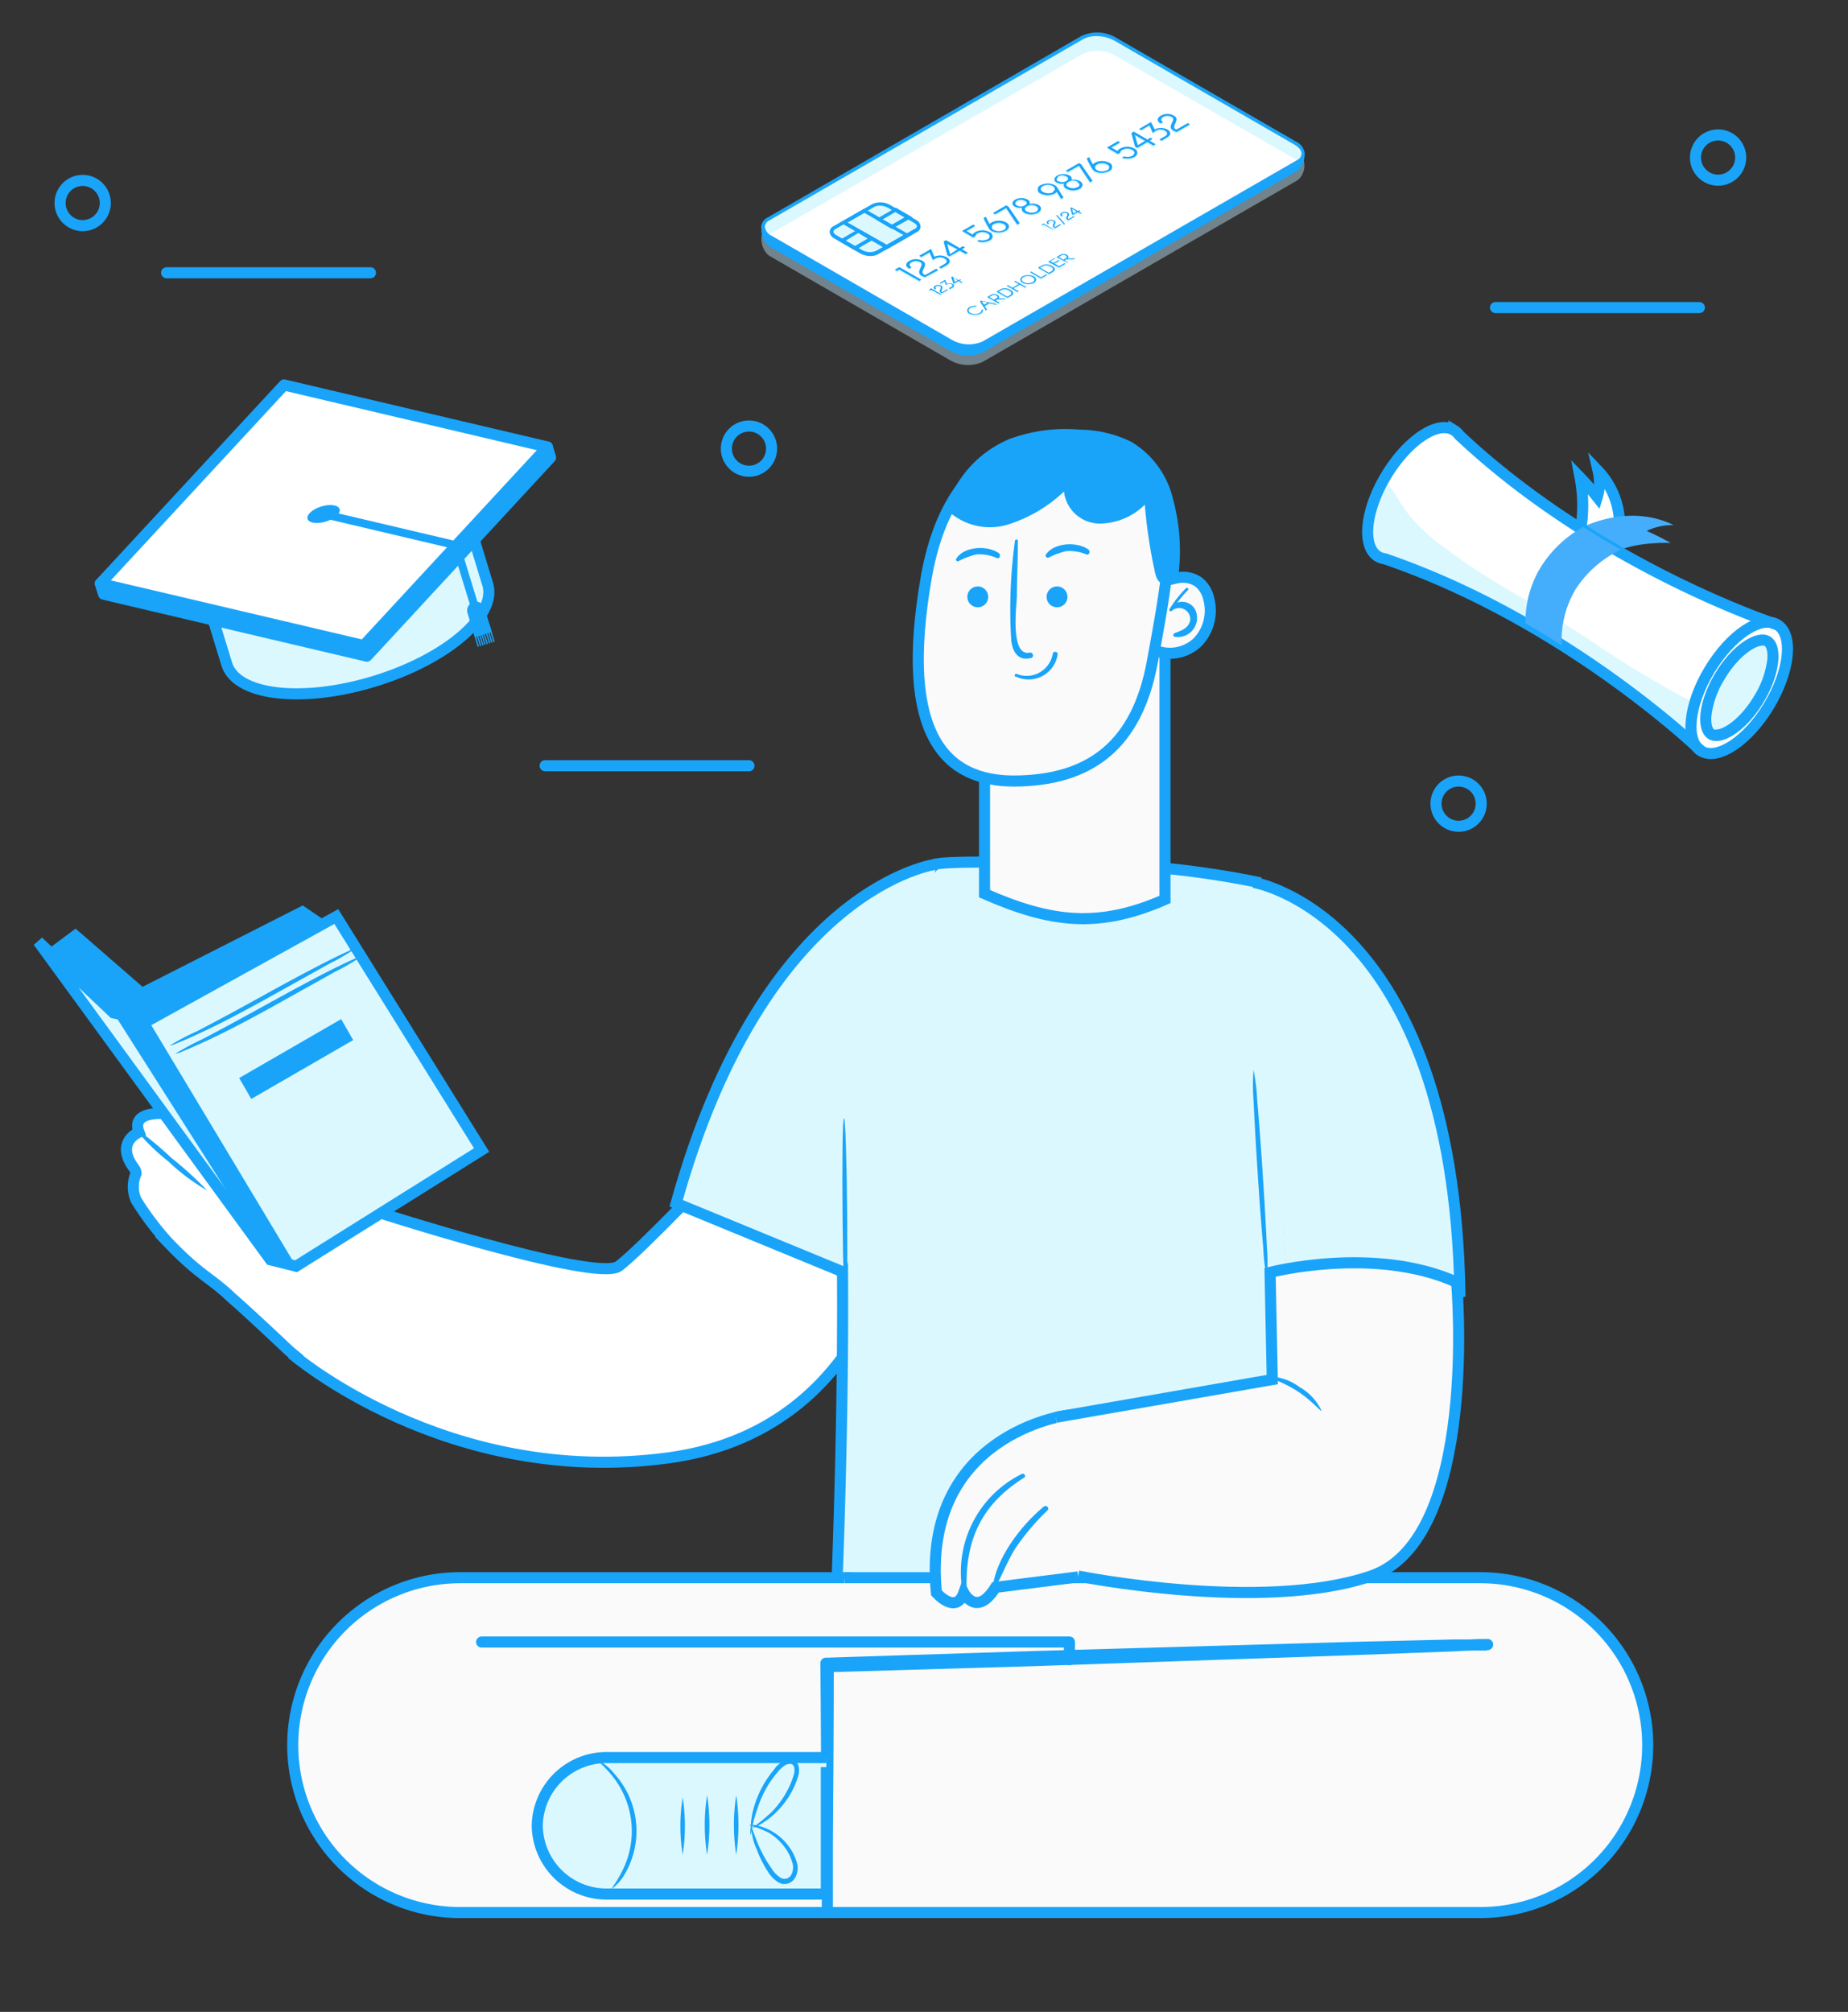 <svg xmlns="http://www.w3.org/2000/svg" viewBox="0 0 166.72 181.45"><rect x="0" y="0" width="166.72" height="181.45" fill="#333333" stroke="none"/><defs><style>.cls-1,.cls-7,.cls-9{fill:#fff;}.cls-1,.cls-11,.cls-3,.cls-4,.cls-5,.cls-6,.cls-7{stroke:#19a4f9;}.cls-1,.cls-11,.cls-3,.cls-4{stroke-miterlimit:10;}.cls-2,.cls-5{fill:#19a4f9;}.cls-10,.cls-3{fill:#dcf8ff;}.cls-4{fill:#fafafa;}.cls-5,.cls-6,.cls-7{stroke-linecap:round;stroke-linejoin:round;}.cls-11,.cls-6{fill:none;}.cls-8{fill:#44aefc;}.cls-12{fill:#a7c8d8;opacity:0.54;}</style></defs><title>graphic new</title><g id="Layer_1" data-name="Layer 1"><path class="cls-1" d="M33.06,109s20.71,6.74,22.77,5.19,9.76-9.68,9.76-9.68l16.08,2.71s-1.35,21.54-21.35,24.26-34-9.39-34-9.39"/><path class="cls-1" d="M27.05,122.63l-.95-.79h0c-4.24-4-5.23-4.82-5.23-4.82-1.92-1.84-2.8-1.92-5.74-5a25.61,25.61,0,0,1-2.86-3.8,3,3,0,0,1,0-2.37c0-.11,0-.27-.19-.51-1.74-2.35.46-3.23.46-3.23-.82-2.13,2.76-1.64,2.76-1.64s-1.6-2.37,1-1.83,9.82,5,9.82,5c.46-2.89,2.82-2.81,2.82-2.81h0a12.5,12.5,0,0,0-.07,3.52c.21,1,1,2.3,3.29,3.56L35,109"/><path class="cls-2" d="M15.17,100.5c1.5,1.73,3.6,3.09,5.32,4.59.2.17.49-.11.29-.28a41.18,41.18,0,0,0-5.46-4.5c-.12-.07-.23.09-.15.19Z"/><path class="cls-2" d="M26.21,103.28c.06,0,0,.36,0,.93a21.8,21.8,0,0,0,.27,2.25l0,.22H26a3.72,3.72,0,0,0-2.12.91c-.47.39-.67.73-.73.7s.07-.43.52-.92a3.63,3.63,0,0,1,2.3-1.11h.28l-.21.23a10.79,10.79,0,0,1-.13-2.31C26,103.6,26.16,103.26,26.21,103.28Z"/><path class="cls-2" d="M18.68,107.36a18.43,18.43,0,0,1-3.5-2.62,18.77,18.77,0,0,1-3.1-3.08,28.91,28.91,0,0,1,3.37,2.76A31,31,0,0,1,18.68,107.36Z"/><polygon class="cls-2" points="4.35 85.59 6.82 83.75 12.86 89 27.31 81.66 29.49 83.14 15.34 92.25 11.16 92.25 4.35 85.59"/><polygon class="cls-3" points="3.45 84.92 24.4 113.62 26.71 114.2 43.45 103.72 30.34 82.66 13.39 92.03 10.24 91.35 3.45 84.92"/><polygon class="cls-2" points="10.24 91.35 24.4 113.62 26.71 114.2 13.39 92.03 10.24 91.35"/><path class="cls-2" d="M32.14,85.5a20.84,20.84,0,0,1-2.4,1.4l-5.86,3.26c-2.29,1.27-4.4,2.36-6,3.09-.78.36-1.41.64-1.86.81a2.49,2.49,0,0,1-.71.24A21.16,21.16,0,0,1,17.78,93c1.53-.79,3.61-1.91,5.9-3.18s4.39-2.39,5.92-3.16c.77-.39,1.4-.69,1.84-.88A2.54,2.54,0,0,1,32.14,85.5Z"/><path class="cls-2" d="M32.63,86.24a19.17,19.17,0,0,1-2.4,1.4l-5.86,3.27c-2.3,1.27-4.41,2.36-6,3.08-.78.36-1.42.64-1.87.82a3,3,0,0,1-.71.24,23.25,23.25,0,0,1,2.45-1.32c1.52-.79,3.6-1.92,5.9-3.19s4.38-2.39,5.92-3.16c.77-.38,1.4-.68,1.84-.87A2.87,2.87,0,0,1,32.63,86.24Z"/><rect class="cls-2" x="21.41" y="94.43" width="10.62" height="2.18" transform="translate(-44.18 26.15) rotate(-30)"/><path class="cls-3" d="M99,77.93s-12.87-.41-14.53,0S75.82,96.45,76,113.73c.15,16.18-.67,33.31-.67,33.31h43.93l-5.54-67.42A83.24,83.24,0,0,0,99,77.93Z"/><path class="cls-3" d="M113.09,79.58s18,2.89,18.62,37c0,0-1,.36-15.43.4"/><path class="cls-3" d="M84.5,77.93S69,79.83,61,108.52l15.26,6.28"/><path class="cls-2" d="M113.09,96.49a17.84,17.84,0,0,1,.33,2.75c.15,1.7.33,4.06.5,6.65s.3,5,.38,6.66a18.05,18.05,0,0,1,0,2.77,17.33,17.33,0,0,1-.33-2.74c-.15-1.7-.33-4.06-.5-6.66s-.3-5-.38-6.66A18.09,18.09,0,0,1,113.09,96.49Z"/><path class="cls-2" d="M76.29,118.47c-.11,0-.24-4-.28-8.81s0-8.81.13-8.81.25,3.94.29,8.8S76.41,118.46,76.29,118.47Z"/><path class="cls-4" d="M76.89,142.29H41.52a15.1,15.1,0,0,0-15.11,15.1h0a15.1,15.1,0,0,0,15.11,15.1H98.85"/><path class="cls-4" d="M76.22,142.29h57.33a15.1,15.1,0,0,1,15.1,15.1h0a15.1,15.1,0,0,1-15.1,15.1h-59"/><path class="cls-5" d="M134.21,148.32l-.21,0-.62,0-2.38.12-8.79.33-29,1-18.67.55.18-.19c0,6.63-.06,12.21-.08,16.16l0,4.56c0,.51,0,.91,0,1.21a2.18,2.18,0,0,1,0,.41,2.18,2.18,0,0,1,0-.41c0-.3,0-.7,0-1.21,0-1.08,0-2.62-.06-4.56,0-3.95,0-9.53-.07-16.16V150h.18l18.66-.6,29-.83,8.79-.21,2.39,0H134C134.14,148.3,134.21,148.31,134.21,148.32Z"/><path class="cls-3" d="M74.55,158.51H54.8a6.25,6.25,0,0,0-6.33,6.15h0a6.25,6.25,0,0,0,6.33,6.16H74.55V159.37"/><path class="cls-2" d="M55.21,170.34c-.06-.05.44-.6.95-1.65a7.91,7.91,0,0,0-.94-8.54c-.73-.91-1.34-1.34-1.3-1.4A4.34,4.34,0,0,1,55.45,160a7.68,7.68,0,0,1,1,8.87A4.53,4.53,0,0,1,55.21,170.34Z"/><path class="cls-2" d="M61.59,167.27a15.89,15.89,0,0,1,0-5.15,16.68,16.68,0,0,1,0,5.15Z"/><path class="cls-2" d="M63.79,167.27a17.21,17.21,0,0,1,0-5.36,17.21,17.21,0,0,1,0,5.36Z"/><path class="cls-2" d="M66.42,167.27a17.21,17.21,0,0,1,0-5.36,18.06,18.06,0,0,1,0,5.36Z"/><path class="cls-2" d="M67.72,165.48s-.06-.22,0-.63a7.7,7.7,0,0,1,.25-1.69,9.29,9.29,0,0,1,1-2.36,9.66,9.66,0,0,1,.88-1.23,2,2,0,0,1,1.47-.9.85.85,0,0,1,.74.67,1.84,1.84,0,0,1-.06.88,7.75,7.75,0,0,1-.59,1.4,8.09,8.09,0,0,1-1.57,2,7.25,7.25,0,0,1-1.39,1,1.46,1.46,0,0,1-.58.24,19.43,19.43,0,0,0,1.76-1.45,8.45,8.45,0,0,0,1.44-2,7.87,7.87,0,0,0,.54-1.33c.14-.45.08-1-.32-1a1,1,0,0,0-.61.23,2.78,2.78,0,0,0-.52.51,10,10,0,0,0-.86,1.17,9.84,9.84,0,0,0-1,2.24C67.8,164.59,67.79,165.49,67.72,165.48Z"/><path class="cls-2" d="M67.58,164.61s.2-.05.55,0a4.49,4.49,0,0,1,1.42.5,4.89,4.89,0,0,1,1.68,1.51,4.43,4.43,0,0,1,.61,1.21,1.76,1.76,0,0,1-.1,1.51,1.15,1.15,0,0,1-.65.53,1.1,1.1,0,0,1-.82-.08,2.82,2.82,0,0,1-1-1,10.32,10.32,0,0,1-1-2,5.16,5.16,0,0,1-.49-2c.07,0,.25.74.76,1.87a11.76,11.76,0,0,0,1.08,1.87,2.41,2.41,0,0,0,.84.84.69.69,0,0,0,.93-.3,1.4,1.4,0,0,0,.06-1.17,4.13,4.13,0,0,0-.53-1.12,5.05,5.05,0,0,0-1.51-1.46A8.72,8.72,0,0,0,67.58,164.61Z"/><path class="cls-4" d="M88.82,68.83V80.6c6,2.63,10.28,3.15,16.28.52V58Z"/><path class="cls-4" d="M104.47,52.66a7.37,7.37,0,0,1,1.82-.56,2.5,2.5,0,0,1,1.81.37,2.61,2.61,0,0,1,.93,1.46,4.12,4.12,0,0,1-1,4,3.62,3.62,0,0,1-4.07.62"/><path class="cls-2" d="M107,53.05a9.91,9.91,0,0,0-1.48,1.87.13.13,0,0,0,.21.16,1,1,0,0,1,1.64.9c-.19.71-.78.88-1.39,1.12-.15.06-.18.29,0,.33a1.73,1.73,0,0,0,1.93-2.24,1.32,1.32,0,0,0-2.39-.27l.23.13a9.28,9.28,0,0,1,1.42-1.82.12.12,0,0,0-.17-.18Z"/><path class="cls-4" d="M96.67,39.4S86.13,37.83,83.59,51.93C81,66.61,85.5,70.4,91.4,70.44c7,0,11.18-3.29,12.56-10.75C106,48.53,107.7,40.08,96.67,39.4Z"/><path class="cls-2" d="M91.57,48.75a45.41,45.41,0,0,0-.34,9c.12,1.06.63,1.89,1.79,1.59.31-.08.18-.54-.13-.48-1.79.36-1.17-4.28-1.15-5.09,0-1.68.1-3.36.08-5,0-.16-.23-.15-.25,0Z"/><path class="cls-2" d="M96.3,53.89a.94.94,0,1,1-.94-1A.94.94,0,0,1,96.3,53.89Z"/><path class="cls-2" d="M89.15,53.89a.94.94,0,1,1-.94-1A.94.94,0,0,1,89.15,53.89Z"/><path class="cls-2" d="M86.47,50.61A7.2,7.2,0,0,1,88.09,50a3.89,3.89,0,0,1,1.84.33c.27.1.39-.29.18-.44-1-.72-3.11-.64-3.83.48-.08.11,0,.3.19.24Z"/><path class="cls-2" d="M94.54,50.32a7.2,7.2,0,0,1,1.62-.61A3.89,3.89,0,0,1,98,50c.28.1.39-.29.19-.44-1-.73-3.12-.64-3.84.47-.07.12.05.3.19.25Z"/><path class="cls-2" d="M85.35,45.9a5.57,5.57,0,0,0,5.51,1.43,13,13,0,0,0,5.13-3,3.26,3.26,0,0,0,3.1,2.89,5.87,5.87,0,0,0,4.19-1.7,45.41,45.41,0,0,0,.93,6.15c.09.38.24.82.61.92l1.47-.51a17.88,17.88,0,0,0-.47-7.09,8.19,8.19,0,0,0-3.72-5.12,10.65,10.65,0,0,0-4.69-1.12,14.61,14.61,0,0,0-6.33.84A10.05,10.05,0,0,0,85.31,46"/><path class="cls-2" d="M91.61,61a2.65,2.65,0,0,0,3.81-2c0-.25-.38-.3-.44-.06a2.39,2.39,0,0,1-3.26,1.84c-.15-.06-.26.19-.11.26Z"/><path class="cls-4" d="M96.16,127.66s-13.09,1.74-11.68,16c0,0,1.76,2,2.47,0,0,0,1.16,2.25,2.86-.5l8.56-1.08-1.11-6.78Z"/><path class="cls-2" d="M87.22,143.69c-.22-4.61,1.2-7.94,5.17-10.42.22-.13,0-.44-.2-.34a9.86,9.86,0,0,0-5.31,10.8.17.17,0,0,0,.34,0Z"/><path class="cls-2" d="M89.81,143.12c.66-1.16,1.11-2.42,1.84-3.55a21.21,21.21,0,0,1,2.85-3.35c.22-.22-.11-.53-.34-.34-2,1.66-4.19,4.49-4.59,7.14,0,.14.16.24.24.1Z"/><path class="cls-4" d="M95.26,127.82l19.52-3.4-.2-9.67s9.44-2.44,16.83.89c0,0,2.08,23.16-7.73,26.5s-26.42,0-26.42,0"/><path class="cls-2" d="M119.23,127.24c-.1.07-.9-.95-2.21-1.79s-2.56-1.18-2.53-1.3a4.65,4.65,0,0,1,2.75.95A4.78,4.78,0,0,1,119.23,127.24Z"/><polyline class="cls-6" points="43.45 148.09 96.48 148.09 96.48 149.68"/><path class="cls-3" d="M38.27,45a21.86,21.86,0,0,0-9.2,1,21.8,21.8,0,0,0-8.18,4.33l-3.07.94,2.64,8.63c.87,2.84,6.83,3.53,13.33,1.54S44.84,55.53,44,52.7l-2.63-8.64Z"/><ellipse class="cls-3" cx="29.58" cy="47.65" rx="12.29" ry="5.37" transform="translate(-12.63 10.72) rotate(-16.99)"/><polygon class="cls-5" points="49.38 40.31 48.72 40.51 25.92 35.67 9.71 52.43 9.05 52.63 9.35 53.59 33.1 59.18 49.67 41.26 49.67 41.26 49.67 41.26 49.38 40.31"/><polygon class="cls-7" points="25.63 34.72 9.05 52.63 32.81 58.22 49.38 40.31 25.63 34.72"/><ellipse class="cls-2" cx="29.19" cy="46.36" rx="1.51" ry="0.71" transform="translate(-12.27 10.55) rotate(-16.99)"/><polygon class="cls-2" points="43.39 55.32 42.7 55.52 40.85 49.48 29.11 46.71 29.28 46.01 41.42 48.87 43.39 55.32"/><path class="cls-2" d="M44.37,57l-1.53.47-.66-2.17a.79.79,0,0,1,.53-1h0a.8.8,0,0,1,1,.53Z"/><rect class="cls-2" x="42.87" y="56.76" width="0.12" height="1.59" transform="translate(-14.95 15.06) rotate(-16.99)"/><rect class="cls-2" x="43.07" y="56.7" width="0.12" height="1.59" transform="translate(-14.92 15.11) rotate(-16.99)"/><rect class="cls-2" x="43.27" y="56.64" width="0.12" height="1.59" transform="translate(-14.89 15.17) rotate(-16.99)"/><rect class="cls-2" x="43.47" y="56.58" width="0.12" height="1.59" transform="translate(-14.87 15.23) rotate(-16.99)"/><rect class="cls-2" x="43.67" y="56.52" width="0.12" height="1.59" transform="translate(-14.84 15.28) rotate(-16.99)"/><rect class="cls-2" x="43.88" y="56.45" width="0.12" height="1.59" transform="translate(-14.81 15.34) rotate(-16.99)"/><rect class="cls-2" x="44.08" y="56.39" width="0.12" height="1.59" transform="translate(-14.79 15.39) rotate(-16.99)"/><rect class="cls-2" x="44.28" y="56.33" width="0.12" height="1.59" transform="translate(-14.76 15.45) rotate(-16.99)"/><path class="cls-1" d="M145.73,49.56a7,7,0,0,0-1.55-7.08,4.49,4.49,0,0,1-.08,2.35,23.5,23.5,0,0,0-1.55-1.77,13.28,13.28,0,0,1,0,5Z"/><path class="cls-8" d="M142.26,47.8s4.37-2.57,8.74-.44a5.31,5.31,0,0,0-2.44.52s1.31.59,2.16,1.09c0,0-4-.21-5.76,1.32Z"/><path class="cls-9" d="M153.62,67.82s-12.14-11.75-28.53-17.33a1.53,1.53,0,0,1-.63-.22c-1.49-.89-1.16-4.16.74-7.31s4.63-5,6.11-4.08a1.62,1.62,0,0,1,.48.46c12.61,11.86,28.68,17.09,28.68,17.09"/><ellipse class="cls-9" cx="157.05" cy="62.12" rx="6.65" ry="3.13" transform="translate(22.86 164.67) rotate(-58.97)"/><path class="cls-10" d="M124.72,43.45c.63-.14,1.23,1.53,2.61,3.25a16,16,0,0,0,3.16,2.81c3.66,2.79,6.29,3.93,11.42,7.23,2.84,1.83,3.85,2.64,7,4.46,1.65,1,3,1.7,3.94,2.18a9.22,9.22,0,0,0-.21,1.56,9,9,0,0,0,.18,2.16,93,93,0,0,0-8.84-6.92,103.87,103.87,0,0,0-11.76-6.89,56.07,56.07,0,0,0-6.53-2.75l-1.49-.48a2.5,2.5,0,0,1-.74-1.2,3.08,3.08,0,0,1,0-1.27,12,12,0,0,1,.66-2.94C124.37,43.88,124.51,43.49,124.72,43.45Z"/><path class="cls-11" d="M153.48,67.74S141.34,56,124.94,50.4a1.69,1.69,0,0,1-.62-.21c-1.49-.89-1.16-4.17.74-7.31s4.63-5,6.11-4.08a1.58,1.58,0,0,1,.48.45c12.61,11.87,28.68,17.09,28.68,17.09"/><ellipse class="cls-11" cx="156.91" cy="62.04" rx="6.65" ry="3.13" transform="translate(22.86 164.51) rotate(-58.97)"/><path class="cls-10" d="M154.83,66.34a.78.78,0,0,1-.44-.11c-.83-.5-.72-2.77.77-5.24,1.28-2.14,2.9-3.25,3.83-3.25a.78.78,0,0,1,.44.11c.4.24.58.9.49,1.8a8.79,8.79,0,0,1-1.26,3.44c-1.29,2.14-2.9,3.25-3.83,3.25Z"/><path class="cls-2" d="M159,58.24a.31.31,0,0,1,.18,0c.18.1.33.56.25,1.32a8.27,8.27,0,0,1-1.19,3.23c-1.25,2.08-2.74,3-3.4,3a.36.36,0,0,1-.19,0c-.17-.1-.32-.56-.24-1.32a8.21,8.21,0,0,1,1.19-3.24c1.24-2.07,2.74-3,3.4-3m0-1c-1.25,0-3,1.38-4.26,3.49-1.54,2.55-1.8,5.21-.6,5.93a1.38,1.38,0,0,0,.7.18c1.24,0,3-1.38,4.26-3.49,1.53-2.55,1.8-5.21.6-5.93a1.31,1.31,0,0,0-.7-.18Z"/><path class="cls-8" d="M146.24,49.57a9.92,9.92,0,0,0-4.13,3.63,9.07,9.07,0,0,0-1.22,5c-1-.66-2.13-1.32-3.27-2a9.44,9.44,0,0,1,1.32-4.95,10.58,10.58,0,0,1,3.89-3.73C143.94,48.22,145.17,49,146.24,49.57Z"/><path id="_Path_" data-name="&lt;Path&gt;" class="cls-12" d="M117,16.29,88.67,32.63a3.25,3.25,0,0,1-2.92-.12l-16.28-9.4c-.86-.5-1.07-2.15-.32-2.58L97.56,5.09a3.22,3.22,0,0,1,2.92.12l16.69,8.72C118,14.43,117.72,15.86,117,16.29Z"/><path id="_Path_2" data-name="&lt;Path&gt;" class="cls-2" d="M117,15.44,88.67,31.78a3.25,3.25,0,0,1-2.92-.12l-16.28-9.4c-.86-.5-1.07-2.14-.32-2.57L97.56,4.24a3.25,3.25,0,0,1,2.92.12l16.69,8.72C118,13.58,117.72,15,117,15.44Z"/><path id="_Path_3" data-name="&lt;Path&gt;" class="cls-10" d="M117,14.6,88.74,30.93a3.2,3.2,0,0,1-2.91-.12l-16.28-9.4c-.87-.5-1-1.25-.21-1.68L97.64,3.39a3.23,3.23,0,0,1,2.91.12l16.28,9.4C117.7,13.41,117.79,14.16,117,14.6Z"/><path id="_Path_4" data-name="&lt;Path&gt;" class="cls-9" d="M117.26,14.65a2.17,2.17,0,0,0-.4-.29L100.58,5a3.28,3.28,0,0,0-2.92-.12L69.36,21.17l17.1,9.89,1.12.09.68-.09.47-.22Z"/><path id="_Compound_Path_" data-name="&lt;Compound Path&gt;" class="cls-2" d="M87.47,31.39A3.58,3.58,0,0,1,85.74,31l-16.28-9.4a1.39,1.39,0,0,1-.79-1.1,1,1,0,0,1,.58-.88L97.55,3.25a3.36,3.36,0,0,1,3.09.12l16.28,9.4a1.36,1.36,0,0,1,.79,1.09,1,1,0,0,1-.58.88L88.83,31.08A2.79,2.79,0,0,1,87.47,31.39ZM98.9,3.26a2.42,2.42,0,0,0-1.18.27L69.42,19.87a.71.71,0,0,0-.42.59,1.06,1.06,0,0,0,.63.81l16.28,9.4a3.08,3.08,0,0,0,2.75.12L117,14.45a.69.69,0,0,0,.42-.59c0-.28-.23-.57-.63-.81l-16.28-9.4A3.32,3.32,0,0,0,98.9,3.26Z"/><g id="_Group_" data-name="&lt;Group&gt;"><path id="_Path_5" data-name="&lt;Path&gt;" class="cls-10" d="M82.64,20.86l-3.5,2a1.59,1.59,0,0,1-1.42-.06l-2.35-1.36c-.42-.24-.46-.61-.1-.82l3.51-2a1.59,1.59,0,0,1,1.42.06L82.54,20C83,20.29,83,20.65,82.64,20.86Z"/><path id="_Compound_Path_2" data-name="&lt;Compound Path&gt;" class="cls-2" d="M78.51,23.09a1.88,1.88,0,0,1-.88-.22l-2.35-1.36a.74.74,0,0,1-.43-.6.58.58,0,0,1,.33-.5l3.51-2a1.74,1.74,0,0,1,1.58.06l2.35,1.35a.75.75,0,0,1,.43.61.58.58,0,0,1-.33.5l-3.51,2A1.42,1.42,0,0,1,78.51,23.09Zm.87-4.54a1.09,1.09,0,0,0-.53.12l-3.5,2a.28.28,0,0,0-.16.22c0,.1.09.22.26.32l2.34,1.35a1.44,1.44,0,0,0,1.26.06l3.5-2a.26.26,0,0,0,.17-.21c0-.1-.1-.22-.27-.32l-2.34-1.35A1.49,1.49,0,0,0,79.38,18.55Z"/></g><g id="_Group_2" data-name="&lt;Group&gt;"><path id="_Compound_Path_3" data-name="&lt;Compound Path&gt;" class="cls-10" d="M81.12,24.48l-.23.12-.18-.11.41-.24,2,1.14-.19.12Z"/><path id="_Compound_Path_4" data-name="&lt;Compound Path&gt;" class="cls-10" d="M83.15,25c-.66-.38.33-1-.14-1.23a.78.78,0,0,0-.78,0c-.25.14-.22.32,0,.46l-.22.12c-.35-.2-.37-.48,0-.7a1.22,1.22,0,0,1,1.2,0c.64.37-.35.94.15,1.23l.08.05,1-.56.19.11-1.2.69Z"/><path id="_Compound_Path_5" data-name="&lt;Compound Path&gt;" class="cls-10" d="M84.27,23.31a1.28,1.28,0,0,1,1.13.05c.37.21.36.5,0,.71l-.51.3-.2-.11.52-.3c.25-.14.25-.34,0-.48a.84.84,0,0,0-.84,0l-.22.12-.3-.68-.75.42-.19-.11L84,22.61Z"/><path id="_Compound_Path_6" data-name="&lt;Compound Path&gt;" class="cls-10" d="M86.56,22.76l-.9.52-.2-.11-.34-1.23.22-.12,1.23.71.29-.17.19.12-.28.16.55.32-.21.12Zm-.19-.11-.93-.54.26.92Z"/><path id="_Compound_Path_7" data-name="&lt;Compound Path&gt;" class="cls-10" d="M87.74,21.32A.61.61,0,0,1,88,21.1a1.34,1.34,0,0,1,1.3,0,.39.39,0,0,1,0,.74,1.41,1.41,0,0,1-1.14.07l.2-.11a1.07,1.07,0,0,0,.75-.06.28.28,0,0,0,0-.53.92.92,0,0,0-.91,0,.34.34,0,0,0-.19.25l-.2.11-1-.58,1-.57.2.11-.8.46Z"/><path id="_Compound_Path_8" data-name="&lt;Compound Path&gt;" class="cls-10" d="M89.46,21a.58.58,0,0,1-.2-.17c-.19-.27-.55-1-.55-1l.22-.12s.2.41.34.66a.58.58,0,0,1,.19-.15,1.4,1.4,0,0,1,1.29,0c.35.2.35.53,0,.74A1.44,1.44,0,0,1,89.46,21Zm1.09-.63a1,1,0,0,0-.91,0c-.25.14-.24.37,0,.52a1,1,0,0,0,.9,0C90.81,20.75,90.8,20.51,90.55,20.37Z"/><path id="_Compound_Path_9" data-name="&lt;Compound Path&gt;" class="cls-10" d="M92,20.29l-.23.13-1-1.49-1,.56-.2-.12,1.2-.69.2.11Z"/><path id="_Compound_Path_10" data-name="&lt;Compound Path&gt;" class="cls-10" d="M93.67,18.64c.34.2.29.51,0,.71a1.3,1.3,0,0,1-1.21,0c-.23-.13-.29-.3-.2-.46a1.17,1.17,0,0,1-.68-.1c-.31-.18-.24-.46.06-.63a1.19,1.19,0,0,1,1.1,0,.31.31,0,0,1,.18.39A1.22,1.22,0,0,1,93.67,18.64Zm-1.94.05a.72.72,0,0,0,.71,0c.22-.13.27-.3,0-.42a.75.75,0,0,0-.71,0C91.56,18.41,91.51,18.57,91.73,18.69Zm1.75.07a.89.89,0,0,0-.84,0c-.24.15-.29.34,0,.48a.89.89,0,0,0,.84,0C93.68,19.1,93.72,18.9,93.48,18.76Z"/><path id="_Compound_Path_11" data-name="&lt;Compound Path&gt;" class="cls-10" d="M95.33,17.46a.68.68,0,0,1-.18.15,1.46,1.46,0,0,1-1.29,0c-.35-.21-.35-.54,0-.75a1.44,1.44,0,0,1,1.28,0,.71.71,0,0,1,.2.18l.59.94-.22.13Zm-.37,0c.25-.15.25-.38,0-.52a1,1,0,0,0-.91,0c-.25.15-.24.38,0,.52A1,1,0,0,0,95,17.5Z"/><path id="_Compound_Path_12" data-name="&lt;Compound Path&gt;" class="cls-10" d="M97.41,16.49c.33.2.29.5-.06.7a1.31,1.31,0,0,1-1.2,0c-.23-.13-.29-.31-.2-.47a1,1,0,0,1-.68-.1c-.31-.17-.25-.45.06-.63a1.22,1.22,0,0,1,1.1,0,.31.31,0,0,1,.17.4A1.24,1.24,0,0,1,97.41,16.49Zm-2,.05a.74.74,0,0,0,.72,0c.22-.13.26-.29,0-.42a.72.72,0,0,0-.71,0C95.3,16.25,95.24,16.41,95.46,16.54Zm1.75.06a.85.85,0,0,0-.83,0c-.25.14-.29.33,0,.47a.85.85,0,0,0,.83,0C97.42,16.94,97.45,16.74,97.21,16.6Z"/><path id="_Compound_Path_13" data-name="&lt;Compound Path&gt;" class="cls-10" d="M98.55,16.47l-.22.13-1-1.49-1,.56-.2-.11,1.2-.69.2.11Z"/><path id="_Compound_Path_14" data-name="&lt;Compound Path&gt;" class="cls-10" d="M98.77,15.62a.69.69,0,0,1-.2-.17c-.19-.27-.54-1-.54-1l.21-.12s.2.41.35.66a.55.55,0,0,1,.18-.15,1.4,1.4,0,0,1,1.29,0,.39.39,0,0,1,0,.74A1.4,1.4,0,0,1,98.77,15.62Zm1.1-.63A1,1,0,0,0,99,15c-.25.14-.25.38,0,.52a1,1,0,0,0,.9,0C100.12,15.37,100.11,15.14,99.87,15Z"/><path id="_Compound_Path_15" data-name="&lt;Compound Path&gt;" class="cls-10" d="M100.81,13.78a.55.55,0,0,1,.23-.22,1.36,1.36,0,0,1,1.3,0c.35.2.34.54,0,.75a1.45,1.45,0,0,1-1.14.07l.2-.12a1,1,0,0,0,.75-.06.28.28,0,0,0,0-.52.92.92,0,0,0-.91,0,.34.34,0,0,0-.19.25l-.2.12-1-.58,1-.58.2.12-.8.45Z"/><path id="_Compound_Path_16" data-name="&lt;Compound Path&gt;" class="cls-10" d="M103.5,13l-.91.53-.19-.12-.35-1.22.22-.13,1.23.71.29-.16.19.11-.28.16.55.32-.2.12Zm-.2-.11-.93-.54.27.92Z"/><path id="_Compound_Path_17" data-name="&lt;Compound Path&gt;" class="cls-10" d="M104.16,11.83a1.28,1.28,0,0,1,1.13,0c.37.22.36.5,0,.72l-.52.3-.19-.11.52-.3c.25-.15.25-.34,0-.49a.89.89,0,0,0-.84,0l-.22.13-.31-.69-.74.43-.19-.11,1.08-.62Z"/><path id="_Compound_Path_18" data-name="&lt;Compound Path&gt;" class="cls-10" d="M105.84,11.94c-.66-.38.34-1-.14-1.23a.8.8,0,0,0-.78,0c-.24.15-.22.33,0,.46l-.21.13c-.35-.2-.38-.48,0-.7a1.19,1.19,0,0,1,1.2,0c.64.37-.34.94.15,1.23l.09,0,1-.57.2.12-1.21.69Z"/></g><g id="_Group_3" data-name="&lt;Group&gt;"><path id="_Compound_Path_19" data-name="&lt;Compound Path&gt;" class="cls-10" d="M83.94,26.3l-.11.06-.09-.05.2-.11.92.53-.09.05Z"/><path id="_Compound_Path_20" data-name="&lt;Compound Path&gt;" class="cls-10" d="M84.88,26.57c-.31-.18.16-.45-.06-.58a.38.38,0,0,0-.37,0c-.11.06-.1.15,0,.21l-.09.06c-.17-.09-.18-.23,0-.33a.58.58,0,0,1,.56,0c.3.18-.16.44.07.58l0,0,.45-.26.09.05-.56.32Z"/><path id="_Compound_Path_21" data-name="&lt;Compound Path&gt;" class="cls-10" d="M85.41,25.76a.59.59,0,0,1,.52,0c.17.1.17.23,0,.34l-.24.14-.09-.06.24-.14c.12-.06.12-.15,0-.22a.39.39,0,0,0-.39,0l-.1.06-.14-.32-.35.2-.09-.06.5-.29Z"/><path id="_Compound_Path_22" data-name="&lt;Compound Path&gt;" class="cls-10" d="M86.48,25.5l-.43.25L86,25.69l-.16-.57.11-.06.57.33.13-.07.09.05-.13.08.26.15-.1,0Zm-.09-.05L86,25.2l.12.43Z"/></g><g id="_Group_4" data-name="&lt;Group&gt;"><path id="_Compound_Path_23" data-name="&lt;Compound Path&gt;" class="cls-10" d="M94.13,20.42l-.11.06-.09-.05.2-.11.92.53-.09,0Z"/><path id="_Compound_Path_24" data-name="&lt;Compound Path&gt;" class="cls-10" d="M95.07,20.68c-.31-.18.16-.44-.06-.57a.38.38,0,0,0-.37,0c-.11.07-.1.16,0,.22l-.1.05c-.17-.09-.18-.22,0-.32a.56.56,0,0,1,.56,0c.3.17-.16.44.07.57l0,0,.46-.27.09.05-.57.33Z"/><path id="_Compound_Path_25" data-name="&lt;Compound Path&gt;" class="cls-10" d="M96,20.41l-.72-.81.09-.05.71.81Z"/><path id="_Compound_Path_26" data-name="&lt;Compound Path&gt;" class="cls-10" d="M96.29,20c-.31-.18.16-.45-.06-.58a.38.38,0,0,0-.37,0c-.11.06-.1.15,0,.21l-.1.06c-.17-.09-.18-.22,0-.33a.59.59,0,0,1,.56,0c.3.17-.16.43.07.57l0,0,.46-.26.09.05-.57.32Z"/><path id="_Compound_Path_27" data-name="&lt;Compound Path&gt;" class="cls-10" d="M97.22,19.3l-.42.24-.09-.05-.16-.57.1-.06.58.33.13-.08.09.06-.13.07.25.15-.09.06Zm-.09-.06L96.7,19l.12.43Z"/></g><g id="_Group_5" data-name="&lt;Group&gt;"><path id="_Compound_Path_28" data-name="&lt;Compound Path&gt;" class="cls-10" d="M88.64,28.05c.06.14,0,.29-.19.4a1.17,1.17,0,0,1-1,0c-.27-.16-.26-.42,0-.59a1.17,1.17,0,0,1,.68-.11l-.13.07a.93.93,0,0,0-.45.1c-.23.13-.23.34,0,.47a.91.91,0,0,0,.82,0,.27.27,0,0,0,.16-.27Z"/><path id="_Compound_Path_29" data-name="&lt;Compound Path&gt;" class="cls-10" d="M88.38,27.33l.11-.06,1.43.31-.11.06-.57-.12-.42.24.21.33-.1.06Zm.18,0,.21.31.33-.19Z"/><path id="_Compound_Path_30" data-name="&lt;Compound Path&gt;" class="cls-10" d="M89.05,27l.32-.19a.62.62,0,0,1,.62,0c.15.09.18.2.07.3l.68.05-.13.07-.67,0-.18.1.37.22-.1.06Zm.83.11c.13-.07.13-.17,0-.24a.42.42,0,0,0-.42,0l-.22.13.42.24Z"/><path id="_Compound_Path_31" data-name="&lt;Compound Path&gt;" class="cls-10" d="M89.88,26.47l.26-.16a.91.91,0,0,1,1,0c.35.2.34.37,0,.57l-.26.15Zm1.15.36c.28-.17.28-.3,0-.46a.71.71,0,0,0-.79,0l-.16.09.79.46Z"/><path id="_Compound_Path_32" data-name="&lt;Compound Path&gt;" class="cls-10" d="M90.81,25.93l.1-.06.4.24.58-.33-.41-.24.1-.05,1,.56-.09.06L92,25.83l-.57.33.48.28-.1.06Z"/><path id="_Compound_Path_33" data-name="&lt;Compound Path&gt;" class="cls-10" d="M93.25,25.08c.28.17.28.43,0,.59a1.11,1.11,0,0,1-1,0,.31.31,0,0,1,0-.59A1.18,1.18,0,0,1,93.25,25.08Zm-.11.06a.92.92,0,0,0-.81,0c-.22.13-.22.34,0,.46a.86.86,0,0,0,.81,0C93.37,25.48,93.37,25.28,93.14,25.14Z"/><path id="_Compound_Path_34" data-name="&lt;Compound Path&gt;" class="cls-10" d="M92.92,24.71l.1-.06.89.52.45-.27.1.06-.56.32Z"/><path id="_Compound_Path_35" data-name="&lt;Compound Path&gt;" class="cls-10" d="M93.62,24.3l.27-.15a.89.89,0,0,1,1,0c.35.2.35.37,0,.57l-.26.15Zm1.15.37c.29-.17.29-.3,0-.46a.71.71,0,0,0-.79,0l-.16.09.79.46Z"/><path id="_Compound_Path_36" data-name="&lt;Compound Path&gt;" class="cls-10" d="M94.55,23.77l.57-.33.1,0-.47.28.28.16.44-.26.09.06-.44.25.42.24L96,24l.1.06-.57.33Z"/><path id="_Compound_Path_37" data-name="&lt;Compound Path&gt;" class="cls-10" d="M95.3,23.34l.32-.19a.64.64,0,0,1,.63,0c.15.08.17.2.07.3l.68,0-.14.08-.66,0-.19.1.38.22-.1,0Zm.84.11c.13-.07.13-.17,0-.24a.4.4,0,0,0-.42,0l-.22.12.42.25Z"/></g><g id="_Group_6" data-name="&lt;Group&gt;"><path id="_Compound_Path_38" data-name="&lt;Compound Path&gt;" class="cls-2" d="M80,22.49l-4.19-2.42,2.17-1.25,4.19,2.42Zm-3.53-2.42,3.53,2,1.51-.87-3.53-2Z"/></g><g id="_Group_7" data-name="&lt;Group&gt;"><path id="_Compound_Path_39" data-name="&lt;Compound Path&gt;" class="cls-2" d="M80.45,20.65,79,19.79l1.82-1.06,1.49.87Zm-.83-.86.83.48,1.16-.67-.83-.48Z"/></g><g id="_Group_8" data-name="&lt;Group&gt;"><path id="_Compound_Path_40" data-name="&lt;Compound Path&gt;" class="cls-2" d="M81.13,24.32l-.23.12-.18-.11.41-.24,2,1.14-.19.11Z"/><path id="_Compound_Path_41" data-name="&lt;Compound Path&gt;" class="cls-2" d="M83.16,24.88c-.66-.38.33-1-.14-1.23a.78.78,0,0,0-.78,0c-.25.14-.22.32,0,.46l-.21.12c-.36-.2-.38-.48,0-.7a1.22,1.22,0,0,1,1.2,0c.64.37-.35.94.15,1.23l.08.05,1-.57.2.12L83.44,25Z"/><path id="_Compound_Path_42" data-name="&lt;Compound Path&gt;" class="cls-2" d="M84.29,23.15a1.26,1.26,0,0,1,1.12.05c.37.21.36.5,0,.71l-.51.3-.2-.11.52-.3c.25-.14.25-.34,0-.48a.84.84,0,0,0-.84,0l-.22.12-.3-.68-.74.42-.2-.11L84,22.45Z"/><path id="_Compound_Path_43" data-name="&lt;Compound Path&gt;" class="cls-2" d="M86.58,22.6l-.91.52-.2-.11-.34-1.23.22-.12,1.23.71.29-.17.19.12-.28.16.55.32-.2.11Zm-.2-.11L85.45,22l.26.92Z"/><path id="_Compound_Path_44" data-name="&lt;Compound Path&gt;" class="cls-2" d="M87.75,21.16a.55.55,0,0,1,.23-.22,1.34,1.34,0,0,1,1.3,0,.39.39,0,0,1,0,.74,1.41,1.41,0,0,1-1.14.07l.2-.11a1.07,1.07,0,0,0,.75-.06.28.28,0,0,0,0-.53.92.92,0,0,0-.91,0,.31.31,0,0,0-.18.25l-.21.11-1-.58,1-.57.2.11-.8.46Z"/><path id="_Compound_Path_45" data-name="&lt;Compound Path&gt;" class="cls-2" d="M89.47,20.84a.69.69,0,0,1-.2-.17c-.19-.27-.54-1-.54-1l.21-.12s.2.41.34.66a.58.58,0,0,1,.19-.15,1.4,1.4,0,0,1,1.29,0c.35.2.35.53,0,.74A1.44,1.44,0,0,1,89.47,20.84Zm1.09-.63a1,1,0,0,0-.9,0,.28.28,0,0,0,0,.53,1,1,0,0,0,.91,0C90.82,20.59,90.81,20.35,90.56,20.21Z"/><path id="_Compound_Path_46" data-name="&lt;Compound Path&gt;" class="cls-2" d="M92,20.13l-.23.13-1-1.49-1,.56-.19-.12,1.19-.69.2.11Z"/><path id="_Compound_Path_47" data-name="&lt;Compound Path&gt;" class="cls-2" d="M93.68,18.48c.34.2.3.51-.05.71a1.3,1.3,0,0,1-1.21,0c-.23-.13-.28-.3-.2-.46a1.17,1.17,0,0,1-.68-.1c-.31-.18-.24-.46.06-.63a1.19,1.19,0,0,1,1.1,0,.3.3,0,0,1,.18.39A1.22,1.22,0,0,1,93.68,18.48Zm-1.94.05a.72.72,0,0,0,.71,0c.22-.13.27-.3,0-.42a.72.72,0,0,0-.71,0C91.57,18.25,91.52,18.41,91.74,18.53Zm1.75.07a.87.87,0,0,0-.83,0c-.25.15-.29.34,0,.48a.89.89,0,0,0,.84,0C93.69,18.94,93.73,18.74,93.49,18.6Z"/><path id="_Compound_Path_48" data-name="&lt;Compound Path&gt;" class="cls-2" d="M95.34,17.3a.55.55,0,0,1-.18.15,1.44,1.44,0,0,1-1.28,0,.4.4,0,0,1,0-.75,1.44,1.44,0,0,1,1.28,0,.59.59,0,0,1,.2.18l.59.94-.22.12Zm-.36,0c.25-.15.24-.38,0-.52a1,1,0,0,0-.9,0c-.26.15-.25.38,0,.52A1,1,0,0,0,95,17.34Z"/><path id="_Compound_Path_49" data-name="&lt;Compound Path&gt;" class="cls-2" d="M97.42,16.33c.34.2.29.5,0,.7a1.33,1.33,0,0,1-1.21,0c-.23-.13-.29-.31-.2-.47a1,1,0,0,1-.68-.1c-.31-.17-.24-.46.06-.63a1.19,1.19,0,0,1,1.1,0,.32.32,0,0,1,.18.4A1.22,1.22,0,0,1,97.42,16.33Zm-1.94,0a.7.7,0,0,0,.71,0c.22-.13.26-.29,0-.42a.72.72,0,0,0-.71,0C95.31,16.09,95.25,16.25,95.48,16.37Zm1.74.07a.85.85,0,0,0-.83,0c-.24.14-.29.33,0,.47a.87.87,0,0,0,.83,0C97.43,16.78,97.46,16.58,97.22,16.44Z"/><path id="_Compound_Path_50" data-name="&lt;Compound Path&gt;" class="cls-2" d="M98.57,16.31l-.23.13-1-1.49-1,.56-.2-.11,1.2-.69.2.11Z"/><path id="_Compound_Path_51" data-name="&lt;Compound Path&gt;" class="cls-2" d="M98.78,15.46a.85.85,0,0,1-.2-.17c-.19-.27-.54-1-.54-1l.22-.12a7.22,7.22,0,0,0,.34.66.55.55,0,0,1,.18-.15,1.4,1.4,0,0,1,1.29,0,.39.39,0,0,1,0,.74A1.4,1.4,0,0,1,98.78,15.46Zm1.1-.63a1,1,0,0,0-.91,0c-.25.14-.24.37,0,.52a1,1,0,0,0,.9,0A.27.27,0,0,0,99.88,14.83Z"/><path id="_Compound_Path_52" data-name="&lt;Compound Path&gt;" class="cls-2" d="M100.82,13.62a.55.55,0,0,1,.23-.22,1.34,1.34,0,0,1,1.3,0c.35.2.34.54,0,.75a1.45,1.45,0,0,1-1.14.07l.2-.12a1,1,0,0,0,.75-.06c.25-.15.25-.38,0-.52a.92.92,0,0,0-.91,0,.34.34,0,0,0-.19.25l-.2.12-1-.58,1-.58.2.12-.8.45Z"/><path id="_Compound_Path_53" data-name="&lt;Compound Path&gt;" class="cls-2" d="M103.51,12.82l-.91.52-.19-.11L102.07,12l.21-.13,1.24.71.28-.16.19.11-.28.16.55.32-.2.12Zm-.2-.11-.93-.54.27.92Z"/><path id="_Compound_Path_54" data-name="&lt;Compound Path&gt;" class="cls-2" d="M104.17,11.67a1.28,1.28,0,0,1,1.13,0c.37.22.36.5,0,.72l-.51.3-.2-.11.52-.3c.25-.15.25-.34,0-.49a.89.89,0,0,0-.84,0L104,12l-.3-.69-.75.43-.19-.11,1.08-.62Z"/><path id="_Compound_Path_55" data-name="&lt;Compound Path&gt;" class="cls-2" d="M105.86,11.78c-.67-.38.33-1-.15-1.23a.8.8,0,0,0-.78,0c-.24.15-.22.33,0,.46l-.21.13c-.35-.2-.38-.48,0-.7a1.19,1.19,0,0,1,1.2,0c.64.37-.34.94.15,1.23l.09,0,1-.57.2.12-1.21.69Z"/></g><g id="_Group_9" data-name="&lt;Group&gt;"><path id="_Compound_Path_56" data-name="&lt;Compound Path&gt;" class="cls-2" d="M84,26.14l-.11.06-.09-.05L84,26l.92.53-.09.05Z"/><path id="_Compound_Path_57" data-name="&lt;Compound Path&gt;" class="cls-2" d="M84.89,26.41c-.31-.18.16-.45-.06-.58a.38.38,0,0,0-.37,0c-.11.06-.1.15,0,.21l-.1.06c-.17-.09-.18-.23,0-.33a.56.56,0,0,1,.56,0c.3.18-.16.44.07.58l0,0,.46-.26.09.05-.57.32Z"/><path id="_Compound_Path_58" data-name="&lt;Compound Path&gt;" class="cls-2" d="M85.42,25.6a.59.59,0,0,1,.52,0c.18.1.17.23,0,.34l-.25.14L85.6,26l.25-.14c.11-.06.11-.16,0-.22a.41.41,0,0,0-.4,0l-.1.06-.14-.32-.35.2-.09-.06.5-.29Z"/><path id="_Compound_Path_59" data-name="&lt;Compound Path&gt;" class="cls-2" d="M86.49,25.34l-.43.25L86,25.53,85.81,25l.11-.06.57.33.13-.07.09.05-.13.08.26.14-.1.06Zm-.09-.05L86,25l.13.43Z"/></g><g id="_Group_10" data-name="&lt;Group&gt;"><path id="_Compound_Path_60" data-name="&lt;Compound Path&gt;" class="cls-2" d="M94.14,20.26l-.11.06-.09-.05.2-.11.92.53-.09,0Z"/><path id="_Compound_Path_61" data-name="&lt;Compound Path&gt;" class="cls-2" d="M95.09,20.52c-.31-.18.15-.44-.07-.57a.36.36,0,0,0-.36,0c-.12.07-.11.16,0,.22l-.1.05c-.16-.09-.18-.22,0-.32a.56.56,0,0,1,.56,0c.3.17-.16.44.07.57l0,0,.46-.26.09.05-.56.33Z"/><path id="_Compound_Path_62" data-name="&lt;Compound Path&gt;" class="cls-2" d="M96,20.25l-.71-.81.08-.05.72.81Z"/><path id="_Compound_Path_63" data-name="&lt;Compound Path&gt;" class="cls-2" d="M96.3,19.82c-.3-.18.16-.45-.06-.58a.36.36,0,0,0-.36,0c-.12.06-.11.15,0,.21l-.1.06c-.16-.09-.18-.22,0-.33a.56.56,0,0,1,.56,0c.3.17-.16.43.07.57l0,0,.46-.26.09.05-.56.32Z"/><path id="_Compound_Path_64" data-name="&lt;Compound Path&gt;" class="cls-2" d="M97.23,19.14l-.42.24-.09-.05-.16-.57.1-.06.58.33.13-.08.09.06-.13.07.26.15-.1.05Zm-.09-.06-.43-.25.12.43Z"/></g><g id="_Group_11" data-name="&lt;Group&gt;"><path id="_Compound_Path_65" data-name="&lt;Compound Path&gt;" class="cls-2" d="M88.65,27.89c.06.14,0,.29-.19.4a1.17,1.17,0,0,1-1,0c-.27-.16-.26-.42,0-.59a1.17,1.17,0,0,1,.68-.11l-.13.07a1,1,0,0,0-.45.1c-.23.13-.23.34,0,.47a.91.91,0,0,0,.82,0c.12-.08.18-.17.16-.27Z"/><path id="_Compound_Path_66" data-name="&lt;Compound Path&gt;" class="cls-2" d="M88.4,27.17l.1-.06,1.43.31-.11.06-.57-.12-.42.24.22.33-.11.06Zm.17,0,.21.31.34-.19Z"/><path id="_Compound_Path_67" data-name="&lt;Compound Path&gt;" class="cls-2" d="M89.06,26.79l.32-.19a.62.62,0,0,1,.62,0c.15.09.18.2.07.3l.68.05-.13.07L90,27l-.18.1.37.22-.1.06Zm.84.11c.12-.07.12-.17,0-.24a.4.4,0,0,0-.42,0l-.23.13.42.24Z"/><path id="_Compound_Path_68" data-name="&lt;Compound Path&gt;" class="cls-2" d="M89.89,26.31l.26-.16a.91.91,0,0,1,1,0c.35.2.35.37,0,.57l-.26.15Zm1.15.36c.28-.17.28-.3,0-.46a.71.71,0,0,0-.79,0l-.16.09.79.46Z"/><path id="_Compound_Path_69" data-name="&lt;Compound Path&gt;" class="cls-2" d="M90.82,25.77l.1-.06.41.24.57-.33-.41-.24.1-.05,1,.56-.09.06L92,25.67l-.57.33.48.28-.1.06Z"/><path id="_Compound_Path_70" data-name="&lt;Compound Path&gt;" class="cls-2" d="M93.26,24.92c.28.17.28.43,0,.59a1.13,1.13,0,0,1-1,0c-.27-.16-.27-.43,0-.59A1.16,1.16,0,0,1,93.26,24.92Zm-.11.06a.9.9,0,0,0-.8,0c-.23.13-.23.34,0,.46a.86.86,0,0,0,.81,0C93.38,25.32,93.38,25.11,93.15,25Z"/><path id="_Compound_Path_71" data-name="&lt;Compound Path&gt;" class="cls-2" d="M92.93,24.55l.1-.06.89.52.45-.27.1.06-.56.32Z"/><path id="_Compound_Path_72" data-name="&lt;Compound Path&gt;" class="cls-2" d="M93.64,24.14,93.9,24a.87.87,0,0,1,1,0c.35.2.35.36,0,.57l-.26.15Zm1.15.37c.28-.17.28-.3,0-.46a.73.73,0,0,0-.8,0l-.16.09.79.46Z"/><path id="_Compound_Path_73" data-name="&lt;Compound Path&gt;" class="cls-2" d="M94.56,23.61l.57-.33.1,0-.47.28.28.16.44-.26.1.06-.45.25.42.24.47-.27.1.06-.57.33Z"/><path id="_Compound_Path_74" data-name="&lt;Compound Path&gt;" class="cls-2" d="M95.31,23.18l.33-.19a.65.65,0,0,1,.62,0c.15.09.17.21.07.31l.68,0-.13.08-.67,0-.18.1.37.22-.1,0Zm.84.11c.13-.08.13-.17,0-.24a.4.4,0,0,0-.42,0l-.22.12.42.25Z"/></g><g id="_Group_12" data-name="&lt;Group&gt;"><path id="_Compound_Path_75" data-name="&lt;Compound Path&gt;" class="cls-2" d="M77.12,22.57l-1.49-.86,1.82-1.05,1.49.86Zm-.83-.86.83.48,1.16-.67L77.45,21Z"/></g><line class="cls-6" x1="15.03" y1="24.6" x2="33.42" y2="24.6"/><line class="cls-6" x1="49.18" y1="69.06" x2="67.57" y2="69.06"/><line class="cls-6" x1="134.92" y1="27.74" x2="153.31" y2="27.74"/><circle class="cls-6" cx="7.46" cy="18.31" r="2.04"/><circle class="cls-6" cx="67.57" cy="40.46" r="2.04"/><circle class="cls-6" cx="155" cy="14.21" r="2.04"/><circle class="cls-6" cx="131.59" cy="72.48" r="2.04"/></g></svg>